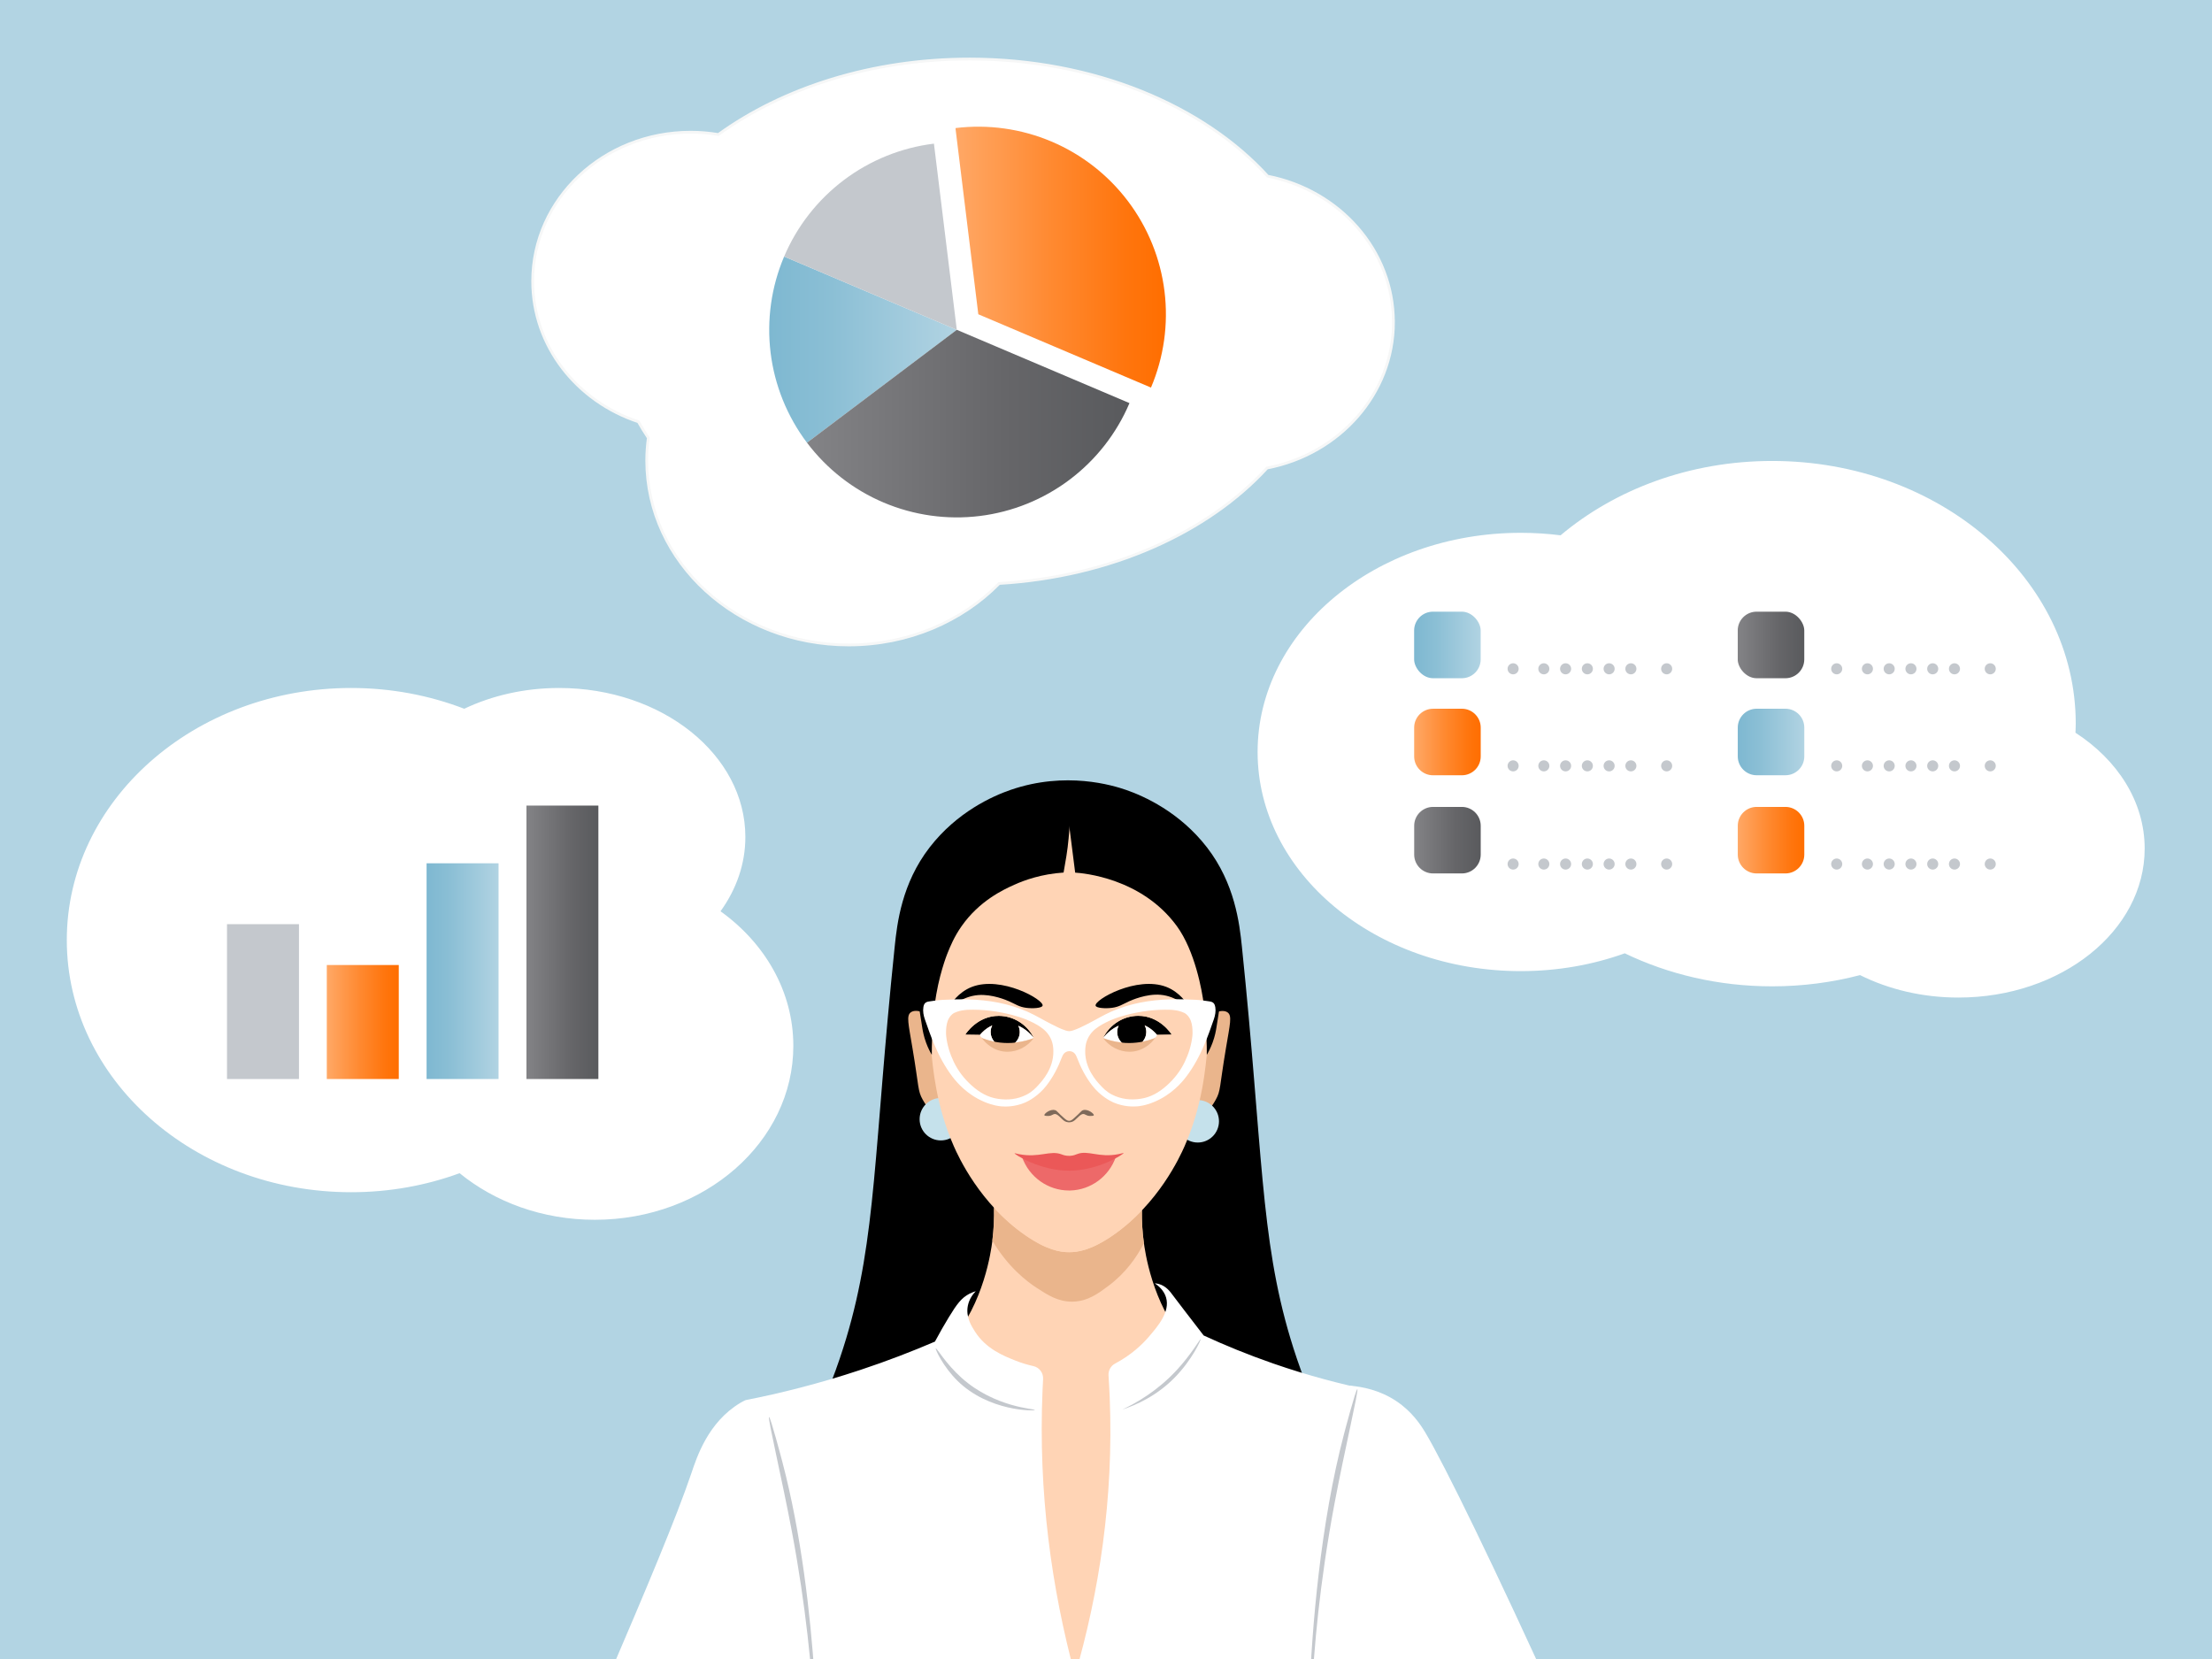 <?xml version="1.0" encoding="UTF-8" standalone="no"?>
<svg xmlns="http://www.w3.org/2000/svg" xmlns:xlink="http://www.w3.org/1999/xlink" height="1680" id="uuid-5005f0b9-28bd-406c-9dac-94a098c601b8" viewBox="0 0 800 600" width="2240">
  <defs>
    <style>.uuid-3041c526-2dbf-44b1-8728-34973042e1f4,.uuid-1caca1ac-3952-49bf-b85a-434d466798c4{fill:#fff;}.uuid-8fcd8eb6-3237-4ac5-b219-49cdecbed60f{fill:url(#uuid-82794e01-d767-42cf-8ce4-141c34ec73f9);}.uuid-d4ae7828-0578-46b8-a648-f56ec3f90721{fill:url(#uuid-73204a63-94b9-48b9-847d-d22c3f9132c5);}.uuid-b78a2ee4-735d-4f5f-b1bf-7d55e6711a60{fill:#ed6969;}.uuid-3476eaa4-048b-4ea0-b7ac-e6945aa8808d{fill:url(#uuid-22b4f754-27ef-4eef-988f-739ecc671222);}.uuid-4f46ae27-3e9c-4da3-95ee-87b8c1124fa3{fill:#eab58c;}.uuid-d1dc80d9-fe15-4474-81c2-edec177f2f7b{fill:#ffd4b5;}.uuid-d6ad61b3-9e8d-4d91-ac1a-4781d9c593ca{fill:url(#uuid-27ad6d5f-19da-4d6b-9f3c-23e12a932bb7);}.uuid-28f01fc8-4b18-4501-8fe7-6e5b0c3d3057{fill:url(#uuid-007a1224-1d88-4893-9459-41cf322401f9);}.uuid-914cb929-baf4-43b4-bfe1-3c93b885e4e0{fill:url(#uuid-4d2ed819-5e54-4b52-8454-74efe2b193b3);}.uuid-5837b90b-b7eb-4da0-b0e2-c5983cb45aba,.uuid-97baa108-97dd-4d12-ac6f-16ceb43b23ac,.uuid-d45eec8c-e6ee-4d80-aa6b-a4d453186d68{fill:none;}.uuid-5837b90b-b7eb-4da0-b0e2-c5983cb45aba,.uuid-d45eec8c-e6ee-4d80-aa6b-a4d453186d68{stroke:#c4c8cd;stroke-linecap:round;stroke-linejoin:round;stroke-width:4px;}.uuid-dcc7965a-c8d8-40fc-979f-00b6c7c89762{fill:#c4c8cd;}.uuid-1caca1ac-3952-49bf-b85a-434d466798c4{stroke:#f6f7f7;stroke-miterlimit:10;}.uuid-86c1c2ed-e34f-4770-afd7-c49819d8a0ab{fill:url(#uuid-4f28288a-84d4-49e5-930b-51692967803a);}.uuid-fab97ed7-57c6-4265-ac77-46e71e6dbe2e{fill:#b2d4e3;}.uuid-59813649-6780-4922-9485-f1c70c158bff{fill:url(#uuid-721455b9-3b09-496a-a537-265e7ab2d191);}.uuid-75c98dcc-3e4a-4832-802b-d090fd1ee90e{fill:#7f6a5a;}.uuid-d45eec8c-e6ee-4d80-aa6b-a4d453186d68{stroke-dasharray:0 0 0 7.87;}.uuid-eefa5dbe-96af-4dd2-9d01-10f8322a462f{fill:#eb5858;}.uuid-d3dac8f2-9f5d-4386-9a9d-bd98d01572e5{fill:url(#uuid-b862bcbd-1c39-40d4-a8a2-2a3368a74d9e);}.uuid-5f65b45d-2255-4a1f-9f98-6e13692f25a3{fill:#c5e1eb;}.uuid-49eee949-d457-4866-b399-7ba8a85cebbc{fill:url(#uuid-f98c0f8d-7921-44f8-9ae9-dd4249470a30);}.uuid-8e2f1ede-06de-487d-b78a-0829aa0bb84f{clip-path:url(#uuid-21d74442-49ec-4a6e-bdf7-9f0a209554dc);}.uuid-b7845fe0-4035-4353-84f8-53745e923afb{fill:url(#uuid-cff21073-6c72-47e7-88a2-509e907b059b);}.uuid-3ed7af18-0a47-4310-8dda-50b1a592e110{fill:url(#uuid-39556ea8-4908-45ff-9b38-aa1f1fd9e008);}</style>
    <linearGradient gradientUnits="userSpaceOnUse" id="uuid-007a1224-1d88-4893-9459-41cf322401f9" x1="118.19" x2="144.23" y1="369.62" y2="369.62">
      <stop offset="0" stop-color="#fff"/>
      <stop offset="0" stop-color="#ffa866"/>
      <stop offset=".46" stop-color="#ff8930"/>
      <stop offset=".81" stop-color="#ff750d"/>
      <stop offset="1" stop-color="#ff6e00"/>
    </linearGradient>
    <linearGradient gradientUnits="userSpaceOnUse" id="uuid-4f28288a-84d4-49e5-930b-51692967803a" x1="154.28" x2="180.32" y1="351.23" y2="351.23">
      <stop offset="0" stop-color="#7eb8d1"/>
      <stop offset=".33" stop-color="#8bbfd5"/>
      <stop offset=".93" stop-color="#add1e1"/>
      <stop offset="1" stop-color="#b2d4e3"/>
    </linearGradient>
    <linearGradient gradientUnits="userSpaceOnUse" id="uuid-721455b9-3b09-496a-a537-265e7ab2d191" x1="190.38" x2="216.41" y1="340.79" y2="340.79">
      <stop offset="0" stop-color="#fff"/>
      <stop offset="0" stop-color="#838386"/>
      <stop offset=".61" stop-color="#666669"/>
      <stop offset="1" stop-color="#595a5d"/>
    </linearGradient>
    <clipPath id="uuid-21d74442-49ec-4a6e-bdf7-9f0a209554dc">
      <rect class="uuid-97baa108-97dd-4d12-ac6f-16ceb43b23ac" height="840" width="840" x="-27.83" y="-13.32"/>
    </clipPath>
    <linearGradient id="uuid-cff21073-6c72-47e7-88a2-509e907b059b" x1="278.2" x2="346.04" xlink:href="#uuid-4f28288a-84d4-49e5-930b-51692967803a" y1="126.45" y2="126.45"/>
    <linearGradient id="uuid-4d2ed819-5e54-4b52-8454-74efe2b193b3" x1="345.56" x2="421.67" xlink:href="#uuid-007a1224-1d88-4893-9459-41cf322401f9" y1="92.99" y2="92.99"/>
    <linearGradient id="uuid-f98c0f8d-7921-44f8-9ae9-dd4249470a30" x1="291.86" x2="408.49" xlink:href="#uuid-721455b9-3b09-496a-a537-265e7ab2d191" y1="153.21" y2="153.21"/>
    <linearGradient id="uuid-22b4f754-27ef-4eef-988f-739ecc671222" x1="511.44" x2="535.51" xlink:href="#uuid-4f28288a-84d4-49e5-930b-51692967803a" y1="233.26" y2="233.26"/>
    <linearGradient id="uuid-73204a63-94b9-48b9-847d-d22c3f9132c5" x1="628.47" x2="652.54" xlink:href="#uuid-721455b9-3b09-496a-a537-265e7ab2d191" y1="233.26" y2="233.26"/>
    <linearGradient id="uuid-27ad6d5f-19da-4d6b-9f3c-23e12a932bb7" x1="511.44" x2="535.51" xlink:href="#uuid-007a1224-1d88-4893-9459-41cf322401f9" y1="268.36" y2="268.36"/>
    <linearGradient id="uuid-82794e01-d767-42cf-8ce4-141c34ec73f9" x1="628.47" x2="652.54" xlink:href="#uuid-4f28288a-84d4-49e5-930b-51692967803a" y1="268.36" y2="268.36"/>
    <linearGradient id="uuid-b862bcbd-1c39-40d4-a8a2-2a3368a74d9e" x1="511.44" x2="535.51" xlink:href="#uuid-721455b9-3b09-496a-a537-265e7ab2d191" y1="303.86" y2="303.86"/>
    <linearGradient id="uuid-39556ea8-4908-45ff-9b38-aa1f1fd9e008" x1="628.47" x2="652.54" xlink:href="#uuid-007a1224-1d88-4893-9459-41cf322401f9" y1="303.86" y2="303.86"/>
  </defs>
  <rect class="uuid-fab97ed7-57c6-4265-ac77-46e71e6dbe2e" height="600" width="800"/>
  <path d="m481.54,520.97c-7.69-15.11-12.18-28.03-14.83-36.86-11.02-36.72-9.97-68.46-17.56-141.75-.88-8.45-2.55-22.85-12.63-35.89-9.93-12.85-22.87-18.57-29.24-20.78-4.73-1.64-21.82-6.92-41.83,0-6.38,2.2-19.31,7.93-29.24,20.78-10.09,13.05-11.76,27.45-12.63,35.89-7.6,73.29-6.54,105.03-17.56,141.75-2.65,8.83-7.14,21.75-14.83,36.86,31.73,3.41,63.46,6.82,95.19,10.23,31.73-3.41,63.46-6.82,95.19-10.23"/>
  <path d="m424.61,478.67c-.85,9.73-19.09,22.06-38.35,22.36-19.31.31-39.6-11.46-39.83-21.83-.07-3.29,1.8-9.63,6.47-12.21,1.79-.99,3.47-1.14,4.25-1.2,15.21-1.18,38.83-1.52,45.03-1.75,1.48-.05,2.98.02,4.47.09,2.35.12,4.7.23,7.01-.16.77-.13,2.27-.42,3.99.16,2.19.73,3.57,2.48,4.38,3.81,0,0,3.14,4.28,2.57,10.72"/>
  <path class="uuid-d1dc80d9-fe15-4474-81c2-edec177f2f7b" d="m488.06,513.32c-.4-.25-.9-.55-1.04-.63-1.5-.84-4.57-2.09-19.97-7.25-4.12-1.38-9.13-3.24-15.42-5.94-9.56-4.11-14.41-6.23-18.07-9.37-14.54-12.46-18.59-32.37-19.65-39.17-2.01-12.85-.37-23.81,1.3-30.85-9.26-15.39-18.52-30.78-27.77-46.17-.4-.66-.79-1.32-1.19-1.98-.4.66-.79,1.32-1.19,1.98-9.26,15.39-18.52,30.78-27.77,46.17,1.67,7.03,3.3,18,1.3,30.85-1.06,6.79-5.11,26.71-19.65,39.17-3.66,3.14-8.52,5.25-18.07,9.37-6.29,2.71-11.3,4.56-15.42,5.94-15.49,5.19-18.55,6.46-20.01,7.28-.14.08-.62.36-1,.61-3.87,2.44-10.77,8.66-15.87,26.8,2.78,4.4,41.92,63.97,115.64,65.05,76.33,1.13,117.51-61.51,119.75-65.05-5.13-18.2-12.07-24.4-15.89-26.8"/>
  <path d="m359.39,436.7c.03.6.05,1.21.06,1.84.07,3.78-.19,7.18-.58,10.1,0,.02.02.04.03.05.53-4.22.68-8.21.58-11.9-.03-.03-.05-.06-.08-.09m53.62,1.02s-.02.02-.03.03c-.06,3.7.14,7.68.72,11.89-.38-2.94-.65-6.23-.7-9.83,0-.71,0-1.4,0-2.08"/>
  <path class="uuid-4f46ae27-3e9c-4da3-95ee-87b8c1124fa3" d="m359.47,436.79c.1,3.69-.05,7.69-.58,11.9,5.61,9.46,12.23,14.6,16.16,17.16,3.9,2.54,7.64,4.91,12.59,4.91.19,0,.39,0,.59-.01,5.29-.2,9.01-2.98,12.64-5.69,6.22-4.64,10.24-10.36,12.83-15.42,0,0,0,0,0,0-.58-4.2-.78-8.19-.72-11.89-3,3.16-6.48,6.25-10.46,9-7.83,5.42-12.7,6.13-15.85,6.13s-8.01-.71-15.85-6.13c-4.38-3.03-8.15-6.47-11.36-9.96"/>
  <path class="uuid-4f46ae27-3e9c-4da3-95ee-87b8c1124fa3" d="m338.02,368.9c-2.43-2.51-6.67-4.22-8.63-2.77-1.63,1.21-.88,4.03.62,12.94,2.42,14.41,1.84,15.29,3.7,18.64,3.2,5.77,9.56,11.51,12.17,10.17,3.27-1.68-3.12-12.47-4.62-30.66-.13-1.51-.41-5.4-3.24-8.32"/>
  <path class="uuid-4f46ae27-3e9c-4da3-95ee-87b8c1124fa3" d="m435.37,368.94c2.43-2.51,6.67-4.22,8.63-2.77,1.63,1.21.88,4.03-.62,12.94-2.42,14.41-1.84,15.29-3.7,18.64-3.2,5.77-9.56,11.51-12.17,10.17-3.27-1.68,3.12-12.47,4.62-30.66.13-1.51.41-5.4,3.24-8.32"/>
  <path class="uuid-5f65b45d-2255-4a1f-9f98-6e13692f25a3" d="m440.86,405.53c0-4.24-3.44-7.68-7.68-7.68s-7.68,3.44-7.68,7.68,3.44,7.68,7.68,7.68,7.68-3.44,7.68-7.68"/>
  <path class="uuid-5f65b45d-2255-4a1f-9f98-6e13692f25a3" d="m347.95,404.77c0-4.24-3.44-7.68-7.68-7.68s-7.68,3.44-7.68,7.68,3.44,7.68,7.68,7.68,7.68-3.44,7.68-7.68"/>
  <path class="uuid-d1dc80d9-fe15-4474-81c2-edec177f2f7b" d="m413.93,302c-16.57-10.26-38.07-10.1-54.49,0-15.07,9.26-23.02,25.13-24.34,37.63-.21,2.02-.25,4.17-.31,8.47-.08,5.29.62,16.34,1.85,30.17.72,8.14,1.92,21.71,8.32,36.27,1.69,3.86,9.49,20.87,25.88,32.2,7.83,5.42,12.7,6.13,15.85,6.13s8.01-.71,15.85-6.13c16.39-11.34,24.19-28.35,25.88-32.2,6.4-14.56,7.6-28.14,8.32-36.27,1.15-12.97,2.07-22.7,1.85-30.17-.1-3.34-.17-5.62-.42-7.86-1.29-11.3-8.13-28.27-24.23-38.25"/>
  <path class="uuid-b78a2ee4-735d-4f5f-b1bf-7d55e6711a60" d="m403.55,418.44c-4.01,1.22-9.84,2.53-16.94,2.54h-.06c-7.09,0-12.91-1.3-16.91-2.51,2.56,7.25,9.41,12.09,16.96,12.09.15,0,.3,0,.45,0,7.41-.19,14.02-5.02,16.5-12.11"/>
  <path class="uuid-eefa5dbe-96af-4dd2-9d01-10f8322a462f" d="m366.93,417.1c.03-.07.5.1,1.62.32,7.34,1.41,11.2-1.49,15.33.05.42.16,1.5.61,2.97.56,1.31-.04,2.26-.46,2.63-.61,3.99-1.61,7.9,1.42,15.08-.02,1.24-.25,1.78-.47,1.81-.39.12.33-9.01,6.31-19.51,6.39-10.67.08-20.05-5.96-19.93-6.3"/>
  <path class="uuid-75c98dcc-3e4a-4832-802b-d090fd1ee90e" d="m391.76,401.49c-.76.21-.76.67-3.23,2.83-.77.68-1.23,1.04-1.86,1.04-.62,0-1.09-.35-1.84-1-2.48-2.14-2.48-2.65-3.29-2.87-1.77-.49-3.97,1.35-3.84,1.83.09.33,1.28.28,1.44.28,1.43-.06,1.6-.73,2.43-.7,1.34.05,2.52,2.39,4.08,2.85.52.15,1.03.15,1.03.15,0,0,.48,0,.97-.15,1.55-.47,2.74-2.8,4.08-2.85.83-.03,1,.64,2.43.7.16,0,1.36.06,1.44-.28.13-.48-2.08-2.32-3.84-1.83"/>
  <path d="m377.06,363.71c-.24.92-3.66,1.08-5.89.79-2.62-.34-3.86-1.32-6.21-2.36-.93-.41-6.12-2.65-11.16-2.26-5.89.45-9.54,4.33-9.89,3.86-.34-.46,2.68-4.92,7.57-6.81,10.68-4.12,26.14,4.66,25.59,6.78"/>
  <path d="m349.07,374.21c1.78.03,3.55.06,5.33.08.86-1.04,3.04-3.34,6.54-4.12,4.63-1.03,9.67,1.04,12.98,5.25-2.4-4.87-7.32-7.99-12.67-8.02-7.78-.05-11.95,6.44-12.18,6.81"/>
  <path d="m368.81,373.24c0-2.91-2.36-5.26-5.26-5.26s-5.27,2.36-5.27,5.26,2.36,5.26,5.27,5.26,5.26-2.36,5.26-5.26"/>
  <path d="m423.78,374.2c-1.78.03-3.55.06-5.33.08-.86-1.04-3.04-3.34-6.54-4.12-4.63-1.03-9.67,1.04-12.98,5.25,2.4-4.87,7.32-7.99,12.67-8.02,7.78-.05,11.95,6.44,12.18,6.81"/>
  <path d="m404.04,373.23c0-2.91,2.36-5.26,5.26-5.26s5.27,2.36,5.27,5.26-2.36,5.26-5.27,5.26-5.26-2.36-5.26-5.26"/>
  <path d="m396.24,363.71c.24.92,3.66,1.08,5.89.79,2.62-.34,3.88-1.31,6.21-2.36.89-.4,6.22-2.79,11.34-2.36,5.8.48,9.38,4.4,9.72,3.96.33-.43-2.68-4.92-7.57-6.81-10.68-4.12-26.14,4.66-25.59,6.78"/>
  <path d="m387.57,290.35c-4.31-.17-23.25-.4-39.16,14.31-3.82,3.53-14.86,14.32-17.03,30.4-1.07,7.95-.37,17.49,0,21.77.24,2.71.86,6.76,2.17,14.84.18,1.1.5,3.03,1.38,5.43.7,1.91,1.49,3.41,2.07,4.39-.01-3.62.11-9.01.8-15.67h0s.14-1.33.28-2.5c1.22-10.17,4.48-18.28,4.48-18.28,1.08-2.7,2.49-6.21,5.25-10.13,6.42-9.12,14.99-13.12,18.98-14.91,3.74-1.69,9.86-3.9,17.87-4.43.69-3.89,1.44-8.01,1.82-12.38.37-4.28.73-8.55,1.1-12.83"/>
  <path d="m385.65,290.35c4.33-.17,23.36-.4,39.35,14.31,3.84,3.53,14.93,14.32,17.11,30.4,1.08,7.95.38,17.49,0,21.77-.24,2.71-.87,6.76-2.18,14.84-.18,1.1-.5,3.03-1.39,5.43-.71,1.91-1.5,3.41-2.08,4.39.01-3.62-.11-9.01-.81-15.67,0,0-.14-1.38-.28-2.5-.61-4.97-3.18-19.38-9.77-28.41-12.74-17.43-34.03-19.14-36.75-19.31-1.07-8.41-2.13-16.82-3.2-25.24"/>
  <path class="uuid-d1dc80d9-fe15-4474-81c2-edec177f2f7b" d="m349.7,364.31c-1.57,0-3.79.18-5.51,1.68-.81.7-1.27,1.45-1.49,1.91-1.34,2.8-1.08,6.2-1.03,6.64.38,3.35,1.37,6.54,2.83,9.58,1.63,3.4,3.89,6.3,6.71,8.82,2.83,2.52,5.95,4.36,9.75,4.92,1.02.15,2.04.23,3.04.23,2.61,0,5.14-.54,7.56-1.79,2.19-1.12,3.47-2.55,4.53-3.69,1.2-1.3,5.54-6,5.45-12.43-.02-1.18-.08-2.96-1.06-4.93-.86-1.71-2.22-3.16-4.05-4.33-2.62-1.68-5.18-2.86-9.94-4.19-.59-.16-8.31-2.27-16.25-2.42-.17,0-.34,0-.53,0m4.71,9.98c-1.78-.03-3.55-.06-5.33-.08.22-.36,4.37-6.81,12.09-6.81h.09c5.35.04,10.26,3.15,12.67,8.02-2.33,3.13-5.9,4.96-9.55,4.96-.54,0-1.08-.04-1.62-.12-4.63-.7-7.18-4.16-7.66-4.85.18.07.37.15.58.22-.69-.35-1.17-.79-1.26-1.34m16.76-1.59c1.5,1.23,2.49,2.4,2.75,2.72-.82-1.05-1.75-1.96-2.75-2.72m2.75,2.72c-1.7.63-3.98,1.31-6.7,1.59-.03.03-.05.05-.08.08,2.93-.3,5.26-1.06,6.78-1.66m-14.77,1.22c.15.03.31.06.47.1,0,0-.01-.02-.02-.02-.15-.02-.3-.05-.45-.07"/>
  <path class="uuid-3041c526-2dbf-44b1-8728-34973042e1f4" d="m358.84,370.87c-2.28,1.02-3.76,2.61-4.44,3.42.09.55.57.98,1.26,1.34.94.35,2.12.72,3.49,1.02.15.03.3.05.45.07-.82-.93-1.32-2.15-1.32-3.48,0-.85.2-1.66.56-2.37m9.47.13c.32.68.5,1.44.5,2.24,0,1.48-.61,2.81-1.59,3.77,2.71-.28,5-.95,6.7-1.59-.27-.32-1.25-1.49-2.75-2.72-.9-.69-1.86-1.26-2.85-1.7"/>
  <path class="uuid-4f46ae27-3e9c-4da3-95ee-87b8c1124fa3" d="m355.08,375.41c.49.69,3.04,4.15,7.66,4.85.54.08,1.08.12,1.62.12,3.65,0,7.22-1.83,9.55-4.96-1.52.6-3.85,1.36-6.78,1.66-.83.09-1.7.14-2.62.14h-.19c-1.74-.01-3.32-.2-4.71-.48-.16-.03-.31-.06-.47-.1-1.37-.29-2.54-.67-3.49-1.02-.2-.07-.4-.15-.58-.22"/>
  <path class="uuid-d1dc80d9-fe15-4474-81c2-edec177f2f7b" d="m423.43,364.76c-.18,0-.35,0-.51,0-7.72.15-15.23,2.19-15.8,2.35-4.63,1.29-7.12,2.45-9.66,4.08-1.78,1.14-3.11,2.54-3.94,4.21-.95,1.91-1.02,3.65-1.03,4.79-.09,6.26,4.13,10.83,5.3,12.08,1.03,1.11,2.27,2.5,4.4,3.59,2.36,1.21,4.82,1.74,7.35,1.74.97,0,1.96-.08,2.95-.22,3.7-.54,6.73-2.33,9.48-4.78,2.74-2.45,4.94-5.27,6.52-8.58,1.42-2.95,2.38-6.06,2.75-9.32.05-.43.3-3.74-1-6.46-.21-.45-.67-1.17-1.45-1.86-1.68-1.46-3.83-1.63-5.36-1.63m-24.49,10.65c2.4-4.87,7.32-7.99,12.67-8.02h.09c7.72,0,11.86,6.45,12.09,6.81-1.78.03-3.55.06-5.33.08-.09.55-.57.98-1.26,1.34.2-.07.4-.15.58-.22-.49.69-3.04,4.15-7.67,4.85-.54.08-1.08.12-1.62.12-3.65,0-7.22-1.83-9.55-4.96,1.52.6,3.85,1.36,6.78,1.66-.03-.03-.05-.05-.08-.08-2.71-.28-5-.95-6.7-1.59.27-.32,1.25-1.49,2.75-2.73-1,.77-1.93,1.68-2.75,2.73m14.77,1.22c-.15.03-.3.05-.45.07,0,0-.01.02-.02.02.16-.03.31-.06.47-.1"/>
  <path class="uuid-3041c526-2dbf-44b1-8728-34973042e1f4" d="m414.01,370.86c.36.71.56,1.52.56,2.37,0,1.33-.5,2.55-1.32,3.48.15-.02.3-.05.45-.07,1.37-.3,2.54-.67,3.49-1.02.69-.35,1.16-.79,1.26-1.34-.68-.81-2.15-2.4-4.44-3.42m-9.47.13c-.99.44-1.95,1.01-2.85,1.7-1.5,1.23-2.49,2.4-2.75,2.73,1.7.63,3.98,1.31,6.7,1.59-.98-.96-1.59-2.29-1.59-3.77,0-.8.18-1.56.5-2.24"/>
  <path class="uuid-4f46ae27-3e9c-4da3-95ee-87b8c1124fa3" d="m417.77,375.4c-.18.07-.37.15-.58.22-.94.35-2.12.72-3.49,1.02-.15.03-.31.06-.47.1-1.39.27-2.97.46-4.71.48h-.19c-.92,0-1.8-.05-2.62-.14-2.93-.3-5.26-1.06-6.78-1.66,2.33,3.13,5.9,4.96,9.55,4.96.54,0,1.08-.04,1.62-.12,4.63-.7,7.18-4.16,7.66-4.85"/>
  <path class="uuid-3041c526-2dbf-44b1-8728-34973042e1f4" d="m431.24,374.71c-.37,3.26-1.33,6.36-2.75,9.32-1.58,3.3-3.78,6.13-6.52,8.58-2.75,2.45-5.79,4.24-9.48,4.78-3.59.53-7.04.16-10.31-1.51-2.13-1.09-3.37-2.48-4.4-3.59-1.16-1.26-5.39-5.83-5.3-12.08.02-1.06.06-2.84,1.03-4.79.83-1.67,2.15-3.07,3.94-4.21,2.99-1.91,6.25-3.17,9.66-4.07,5.34-1.42,10.77-2.13,16.3-1.94.72.03,1.43.14,2.15.25.46.08,1.13.24,1.9.52.2.08.55.21.86.36,1.09.56,1.67,1.53,1.92,1.94,1.42,2.35,1,6.46,1,6.46m-55.58,17.58c-1.03,1.11-2.27,2.5-4.4,3.59-3.26,1.67-6.72,2.04-10.31,1.51-3.7-.54-6.73-2.33-9.48-4.78-2.74-2.45-4.94-5.27-6.52-8.58-1.42-2.95-2.38-6.06-2.75-9.32,0,0-.41-4.11,1-6.46.25-.41.83-1.38,1.92-1.94.3-.16.65-.29.86-.36.77-.29,1.44-.44,1.9-.52.71-.11,1.43-.22,2.15-.25,5.53-.19,10.96.52,16.3,1.94,3.41.9,6.67,2.16,9.66,4.07,1.78,1.14,3.11,2.55,3.94,4.21.97,1.95,1.02,3.74,1.03,4.79.09,6.25-4.13,10.82-5.3,12.08m63.85-28.08c-.2-1.25-.73-1.84-1.99-2.03-1.7-.26-3.41-.51-5.13-.59-2.99-.14-5.98-.26-8.97-.17-7.46.21-14.76,1.44-21.62,4.49-2.9,1.29-5.63,2.98-8.47,4.41-1.69.85-3.39,1.73-5.17,2.32-.28.09-.57.17-.85.23-.4.08-.8.08-1.2,0-.27-.06-.53-.13-.8-.21-1.79-.59-3.49-1.46-5.17-2.32-2.84-1.44-5.57-3.12-8.47-4.41-6.86-3.05-14.16-4.28-21.62-4.49-2.99-.08-5.98.03-8.97.17-1.72.08-3.43.33-5.13.59-1.27.19-1.79.78-1.99,2.03-.25,1.51.04,2.99.52,4.39,1.04,3.05,2.13,6.1,3.39,9.07,1.76,4.15,3.87,8.13,6.62,11.74,1.67,2.19,5.31,6.41,11.34,9.01,3.28,1.41,5.7,1.64,6.26,1.69,1.48.13,4.91.23,8.73-1.41,1.2-.52,4.78-2.39,7.67-6.14,2.39-3.09,4.16-6.53,5.54-10.17.4-1.06.88-1.69,1.65-2.02.69-.3,1.49-.3,2.17.01.75.34,1.22.97,1.61,2,1.38,3.65,3.15,7.08,5.54,10.17,2.9,3.75,6.47,5.62,7.67,6.14,3.82,1.64,7.25,1.53,8.73,1.41.56-.05,2.99-.28,6.26-1.69,6.03-2.59,9.67-6.81,11.34-9.01,2.75-3.6,4.85-7.59,6.62-11.73,1.26-2.97,2.35-6.01,3.39-9.07.48-1.4.76-2.88.52-4.39"/>
  <path class="uuid-3041c526-2dbf-44b1-8728-34973042e1f4" d="m483.62,658.12c-.97-21.12-.17-39.05.9-52.41,1.56-19.37,3.87-33.83,4.52-37.95,1.84-11.76,4.24-31.29,6.47-65-10.59-2.17-22.38-5.24-34.98-9.61-9.22-3.2-17.63-6.66-25.21-10.16-5.27-6.9-9.33-12.05-11.33-14.78-.69-.94-2.22-3.1-4.89-3.84-.61-.17-1.13-.22-1.45-.24,1.38.93,3.32,2.59,4.07,5.12,1.52,5.19-2.96,10.41-6.32,14.31-2.21,2.56-6.06,6.37-12.12,9.6-1.56.83-2.48,2.51-2.37,4.27.17,2.62.32,5.26.43,7.94,1.5,37.01-3.94,70.83-12.54,100.5-8.49-31.43-13.34-65.98-11.75-103.01.06-1.38.13-2.76.2-4.13.12-2.2-1.35-4.18-3.51-4.66-1.95-.43-4.21-1.08-6.64-2.05-4.15-1.67-10.46-4.16-14.46-10.39-1.28-2-3.41-5.31-2.61-9.37.5-2.55,1.95-4.33,2.86-5.27-.55.17-1.35.44-2.26.9-2.9,1.49-4.57,3.74-7.5,8.55-1.54,2.53-3.23,5.46-5,8.77-8.25,3.54-17.25,7.02-26.96,10.24-14.91,4.95-28.92,8.45-41.61,10.94,3.59,10.83,7.03,22.46,10.13,34.84,5.22,20.84,8.64,40.37,10.84,58.13.74,49.32.62,84.32-1.51,100-.71,5.27-3.32,20.66,4.65,35.93.48.91.73,1.45,1.13,2.04,2.46,3.6,8.89,10.23,94.43,6.78,33.75-1.36,39.7-2.68,51.9-1.37,2.73.29,11.15,1.29,22.19.02,9.09-1.05,13.63-1.57,16.97-3.63,13.28-8.19,5.28-38.45,3.31-81.03"/>
  <path class="uuid-dcc7965a-c8d8-40fc-979f-00b6c7c89762" d="m338.44,487.63c-.31.22,2.63,6.62,7.83,11.75,11.31,11.14,27.91,10.98,28.01,10.54.1-.41-14.44-.8-26.51-11.6-5.72-5.11-9.03-10.91-9.34-10.69"/>
  <path class="uuid-dcc7965a-c8d8-40fc-979f-00b6c7c89762" d="m434.22,484.32c.23.15-3.05,7.44-9.34,13.86-6.59,6.73-14.02,9.97-18.98,11.6,5.17-2.43,12.64-6.7,19.58-14.16,5.38-5.78,8.53-11.43,8.73-11.3"/>
  <path class="uuid-d1dc80d9-fe15-4474-81c2-edec177f2f7b" d="m501.92,514.49c.93,1.61,2.84,5.02,4.86,9.5,13.51,30.06,9.08,57.42,13.05,85.65,1.09,7.8,2.38,15.15,4.11,29.62,1.66,13.84,2.36,22.82,2.76,29.7,2.02,34.4-2.08,39.28-5.13,41.06-2.54,1.48-4.84,1.51-8.96,1.47-12.33-.14-24.72,1.64-37,.41-17.05-1.7-69.84-4.52-142.84-8.36,13.39-8.28,26.78-16.56,40.16-24.84,31.54-3.59,63.08-7.18,94.62-10.77,3.61-3.39,8.67-9.16,10.93-17.48,1.68-6.17.17-10.9.13-19.23-.04-7.57-.67-18.39-3.35-31.93,8.88-28.27,17.77-56.53,26.65-84.8"/>
  <path class="uuid-3041c526-2dbf-44b1-8728-34973042e1f4" d="m478.71,562.26c-1.59,7.73-4.18,19.83-6.23,34.63-.81,5.85-1.57,11.7-2.37,17.55-.71,5.13-1.24,10.36-2.35,15.43-.9,4.15-2.15,8.23-2.71,12.45-.45,3.34-.51,7.09,1.05,10.15,9.52-.3,17.51-.87,23.47-1.4,9.44-.84,14.29-1.28,20.49-2.6,3.91-.83,12.17-2.81,21.52-6.9,7.75-3.4,20.12-9.94,32.77-22.3-23.66-52.25-42.27-90.23-48.9-101.23-1.75-2.91-4.86-7.57-10.44-11.3-6.04-4.03-12.37-5.23-16.84-5.59-3.5,29.46-6.91,48.71-9.46,61.11"/>
  <path class="uuid-dcc7965a-c8d8-40fc-979f-00b6c7c89762" d="m490.89,502.42c-.5-.11-4.6,15.39-4.79,16.14-8.6,32.59-11.67,70.6-12.53,94.31.29,0,.59.11.82.32.77-16.25,2.78-40.38,8.28-69.55,3.58-18.97,8.82-41.08,8.23-41.21"/>
  <path class="uuid-d1dc80d9-fe15-4474-81c2-edec177f2f7b" d="m501.09,651.39c.4.07,1.99.35,4.22,1.21,2.66,1.02,2.77,1.53,5.22,2.61,2.68,1.19,4.82,2.13,7.23,1.61,1.9-.42,3.24-1.59,4.01-2.43-4.22-3.63-8.11-6.38-11.24-8.41-5.89-3.81-9.1-5.04-12.65-5.31-.29-.02-1.13-.02-2.81-.01-6.16.03-10.41.19-14.06.3-2.62.08-6.4.17-11.04.2,2.32-1.41,4.14-2.54,5.22-3.21,6.42-4,8.42-5.4,11.75-5.82.94-.12,1.9-.08,3.81,0,6.9.29,12.47,1.84,13.76,2.21,1.19.34,5.83,1.71,10.04,2.01.55.04,1.67.1,2.81-.5,1.8-.94,2.48-2.89,2.71-3.71-4.87-1.67-8.75-3.17-11.35-4.22,0,0-8.8-3.54-17.27-6.02-.67-.2-2.05-.59-3.89-.67-2.68-.12-4.72.49-5.95.87-6.75,2.09-14.12,4.8-15.26,5.22,2.54-2.7,4.48-4.79,5.62-6.02,3.32-3.58,4.16-4.54,5.92-5.62,1.44-.88,2.87-1.39,5.72-2.41,2.3-.82,3.11-.99,6.83-2.11,7.37-2.22,8.8-2.93,9.64-4.42.78-1.39.74-2.9.6-3.92-1.79.26-5.77.84-11.04,1.61-.88.13-5.42,1.02-14.46,2.81-1.28.25-3.48.71-5.82,2.21-1.91,1.22-3.05,2.59-3.41,3.01-5.2,6.15-11.35,11.45-16.47,17.67-7.95,9.67-13.07,15.12-21.89,24.5-5.25,5.59-10.47,10.91-17.67,12.45-1.49.32-4.77.84-8.23,1.21-2.11.22-4.05.37-5.78.46-33.99-.85-67.99-1.7-101.98-2.56-1.48-11.36-2.51-24.15-2.63-38.14-.1-11.58.45-22.32,1.36-32.08-7.47-28.87-14.94-57.74-22.42-86.61-7.28,4.86-11.4,9.97-13.73,13.42-16.31,24.27-5.51,58.13-7.68,86.29-.61,7.85-1.43,15.26-2.26,29.82-.79,13.92-.93,22.92-.9,29.82.13,34.46,4.52,39.08,7.68,40.66,1.3.65,3.89.76,9.04.9,11.66.33,20.57-.57,22.68-.78,9.2-.93,18.47-1.08,27.69-1.83,36.84-3,73.5-9.19,110.46-9.65,1.44-.02,7.54,0,14.55-2.61.46-.17.83-.32.98-.38.64-.26,1.14-.47,1.5-.64,7.36-3.24,11.42-7.35,18.47-13.66,10.43-9.32,12.06-12.06,18.27-14.66,3.03-1.27,5.71-1.94,9.24-2.81,9.88-2.44,13.49-1.53,14.67-1.18,1.9.55,3.76,1.47,4.81,1.99,3.3,1.63,4.46,2.78,7.63,3.82,2.82.92,3.94.68,4.62.4,1.47-.6,2.26-1.9,2.61-2.61-3.79-2.66-9.2-6.44-15.66-10.84-.79-.54-2.27-1.54-4.42-2.41-1.71-.7-3.19-1.05-4.13-1.23,1.18-.09,2.82-.1,4.73.22"/>
  <path class="uuid-3041c526-2dbf-44b1-8728-34973042e1f4" d="m295.52,624.43c-1.45-71.77-15.06-98.96-19.02-106.4-2.77-5.21-5.35-9.25-6.93-11.63-.67.31-1.27.63-1.86.99-11.66,6.99-15.71,19.66-17.62,25.3-5.55,16.34-16.26,41.76-30.72,75.45,3.39,6.82,11.8,21.39,28.92,32.53,19.88,12.94,39.61,13.51,47.09,13.35.37-12.42.28-22.62.14-29.59"/>
  <path class="uuid-dcc7965a-c8d8-40fc-979f-00b6c7c89762" d="m278.14,512.49c.5-.11,4.6,15.39,4.79,16.14,13.67,51.78,13.36,117.24,12.44,117.27-.69.02,1.38-37.1-9.01-92.2-3.58-18.97-8.82-41.08-8.23-41.21"/>
  <path class="uuid-3041c526-2dbf-44b1-8728-34973042e1f4" d="m260.58,329.58c5.71-7.91,8.99-17.08,8.99-26.88,0-29.76-30.16-53.88-67.37-53.88-12.53,0-24.25,2.74-34.3,7.51-12.53-4.82-26.35-7.51-40.89-7.51-56.8,0-102.85,40.82-102.85,91.18s46.05,91.18,102.85,91.18c13.89,0,27.13-2.45,39.21-6.88,12.82,10.45,30,16.85,48.89,16.85,39.66,0,71.81-28.16,71.81-62.9,0-19.62-10.26-37.15-26.34-48.68Z"/>
  <path class="uuid-3041c526-2dbf-44b1-8728-34973042e1f4" d="m750.62,264.99c.04-1.09.1-2.18.1-3.28,0-52.47-49.16-95-109.81-95-29.76,0-56.73,10.26-76.51,26.89-4.69-.59-9.5-.9-14.39-.9-52.57,0-95.18,35.49-95.18,79.26s42.62,79.26,95.18,79.26c13.36,0,26.07-2.3,37.61-6.44,15.78,7.6,33.95,11.94,53.29,11.94,11.06,0,21.73-1.43,31.8-4.06,10.32,5.14,22.51,8.12,35.57,8.12,37.21,0,67.37-24.12,67.37-53.88,0-16.93-9.77-32.02-25.03-41.9Z"/>
  <path class="uuid-1caca1ac-3952-49bf-b85a-434d466798c4" d="m503.95,116.47c0-25.98-19.51-47.67-45.47-52.75-23.22-25.54-62.84-42.37-107.83-42.37-35.4,0-67.48,10.42-90.85,27.3-3.25-.54-6.6-.84-10.01-.84-31.56,0-57.14,24.12-57.14,53.88,0,23.5,15.97,43.48,38.23,50.84,1.11,1.98,2.31,3.92,3.59,5.82-.36,2.69-.57,5.42-.57,8.2,0,36.84,32.7,66.7,73.04,66.7,21.62,0,41.05-8.59,54.42-22.23,40.37-2.42,75.5-18.42,96.88-41.76,26.09-4.99,45.73-26.73,45.73-52.8Z"/>
  <rect class="uuid-97baa108-97dd-4d12-ac6f-16ceb43b23ac" height="840" width="840" x="-27.83" y="-13.32"/>
  <rect class="uuid-dcc7965a-c8d8-40fc-979f-00b6c7c89762" height="56" width="26.03" x="82.1" y="334.24"/>
  <rect class="uuid-28f01fc8-4b18-4501-8fe7-6e5b0c3d3057" height="41.23" width="26.03" x="118.19" y="349.01"/>
  <rect class="uuid-86c1c2ed-e34f-4770-afd7-c49819d8a0ab" height="78.02" width="26.03" x="154.28" y="312.22"/>
  <rect class="uuid-59813649-6780-4922-9485-f1c70c158bff" height="98.89" width="26.03" x="190.38" y="291.35"/>
  <g class="uuid-8e2f1ede-06de-487d-b78a-0829aa0bb84f">
    <path class="uuid-b7845fe0-4035-4353-84f8-53745e923afb" d="m346.04,119.29l-62.45-26.51c-4.65,10.96-6.34,22.96-4.89,34.78,1.45,11.82,5.99,23.05,13.16,32.56l54.18-40.83Z"/>
    <path class="uuid-dcc7965a-c8d8-40fc-979f-00b6c7c89762" d="m346.04,119.29l-8.27-67.34c-11.82,1.45-23.05,5.99-32.56,13.16-9.51,7.17-16.97,16.71-21.62,27.67l62.45,26.51Z"/>
    <path class="uuid-914cb929-baf4-43b4-bfe1-3c93b885e4e0" d="m421.16,105.39c-1.45-11.82-5.99-23.05-13.16-32.56-7.17-9.51-16.71-16.97-27.67-21.62-10.96-4.65-22.96-6.34-34.78-4.89l8.27,67.34,62.45,26.51c4.65-10.96,6.34-22.96,4.89-34.78Z"/>
    <path class="uuid-49eee949-d457-4866-b399-7ba8a85cebbc" d="m346.04,119.28l-54.18,40.83c7.17,9.51,16.71,16.97,27.67,21.62,10.96,4.65,22.96,6.34,34.78,4.89,11.82-1.45,23.05-5.99,32.56-13.16,9.51-7.17,16.97-16.71,21.62-27.67l-62.45-26.51Z"/>
    <rect class="uuid-3476eaa4-048b-4ea0-b7ac-e6945aa8808d" height="24.07" rx="6.82" ry="6.82" width="24.07" x="511.44" y="221.22"/>
    <rect class="uuid-d4ae7828-0578-46b8-a648-f56ec3f90721" height="24.07" rx="6.82" ry="6.82" width="24.07" x="628.47" y="221.22"/>
    <path class="uuid-d6ad61b3-9e8d-4d91-ac1a-4781d9c593ca" d="m518.27,256.32h10.43c3.76,0,6.82,3.06,6.82,6.82v10.43c0,3.76-3.06,6.82-6.82,6.82h-10.43c-3.77,0-6.82-3.06-6.82-6.82v-10.42c0-3.77,3.06-6.82,6.82-6.82Z"/>
    <path class="uuid-8fcd8eb6-3237-4ac5-b219-49cdecbed60f" d="m635.3,256.32h10.43c3.76,0,6.82,3.06,6.82,6.82v10.42c0,3.77-3.06,6.82-6.82,6.82h-10.42c-3.77,0-6.82-3.06-6.82-6.82v-10.42c0-3.77,3.06-6.82,6.82-6.82Z"/>
    <path class="uuid-d3dac8f2-9f5d-4386-9a9d-bd98d01572e5" d="m518.27,291.83h10.43c3.76,0,6.82,3.06,6.82,6.82v10.42c0,3.77-3.06,6.82-6.82,6.82h-10.42c-3.77,0-6.82-3.06-6.82-6.82v-10.42c0-3.77,3.06-6.82,6.82-6.82Z"/>
    <path class="uuid-3ed7af18-0a47-4310-8dda-50b1a592e110" d="m635.3,291.83h10.43c3.76,0,6.82,3.06,6.82,6.82v10.42c0,3.77-3.06,6.82-6.82,6.82h-10.42c-3.77,0-6.82-3.06-6.82-6.82v-10.42c0-3.77,3.06-6.82,6.82-6.82Z"/>
  </g>
  <line class="uuid-d45eec8c-e6ee-4d80-aa6b-a4d453186d68" x1="558.35" x2="597.22" y1="241.88" y2="241.88"/>
  <path class="uuid-5837b90b-b7eb-4da0-b0e2-c5983cb45aba" d="m602.77,241.88h0m-55.53,0h0"/>
  <line class="uuid-d45eec8c-e6ee-4d80-aa6b-a4d453186d68" x1="675.38" x2="714.25" y1="241.88" y2="241.88"/>
  <path class="uuid-5837b90b-b7eb-4da0-b0e2-c5983cb45aba" d="m719.8,241.88h0m-55.53,0h0"/>
  <line class="uuid-d45eec8c-e6ee-4d80-aa6b-a4d453186d68" x1="558.35" x2="597.22" y1="276.98" y2="276.98"/>
  <path class="uuid-5837b90b-b7eb-4da0-b0e2-c5983cb45aba" d="m602.77,276.98h0m-55.53,0h0"/>
  <line class="uuid-d45eec8c-e6ee-4d80-aa6b-a4d453186d68" x1="675.38" x2="714.25" y1="276.98" y2="276.98"/>
  <path class="uuid-5837b90b-b7eb-4da0-b0e2-c5983cb45aba" d="m719.8,276.98h0m-55.53,0h0"/>
  <line class="uuid-d45eec8c-e6ee-4d80-aa6b-a4d453186d68" x1="558.35" x2="597.22" y1="312.49" y2="312.49"/>
  <path class="uuid-5837b90b-b7eb-4da0-b0e2-c5983cb45aba" d="m602.77,312.49h0m-55.53,0h0"/>
  <line class="uuid-d45eec8c-e6ee-4d80-aa6b-a4d453186d68" x1="675.38" x2="714.25" y1="312.49" y2="312.49"/>
  <path class="uuid-5837b90b-b7eb-4da0-b0e2-c5983cb45aba" d="m719.8,312.49h0m-55.53,0h0"/>
  <rect class="uuid-97baa108-97dd-4d12-ac6f-16ceb43b23ac" height="840" width="840" x="-27.83" y="-13.32"/>
</svg>
